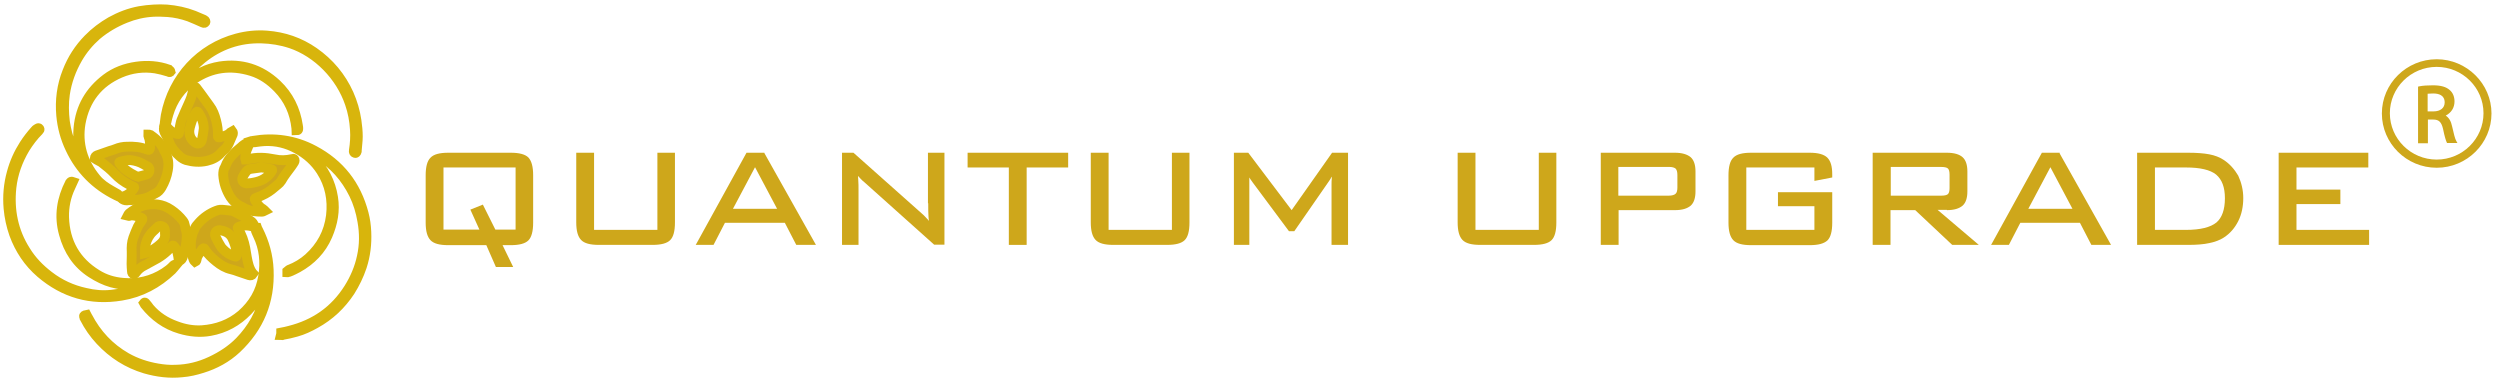 <?xml version="1.0" encoding="UTF-8"?>
<svg xmlns="http://www.w3.org/2000/svg" width="255" height="39" viewBox="0 0 255 39" fill="none">
  <path d="M53.893 16.062C53.567 15.74 52.97 15.579 52.102 15.579H45.725C44.829 15.579 44.232 15.74 43.907 16.089C43.581 16.411 43.418 17.002 43.418 17.888V22.696C43.418 23.583 43.581 24.147 43.907 24.496C44.232 24.845 44.829 25.006 45.725 25.006H49.605L50.582 27.235H52.346L51.261 25.006H52.102C52.97 25.006 53.567 24.845 53.893 24.523C54.218 24.2 54.381 23.583 54.381 22.723V17.862C54.381 17.002 54.218 16.411 53.893 16.062ZM52.59 17.083V23.422H50.528L49.252 20.87L47.977 21.38L48.9 23.422H45.236V17.083H52.59Z" fill="#CEA71B"></path>
  <path d="M67.054 15.579V23.448H60.595V15.579H58.777V22.669C58.777 23.556 58.94 24.12 59.266 24.469C59.591 24.818 60.188 24.979 61.084 24.979H66.565C67.434 24.979 68.031 24.818 68.356 24.496C68.682 24.174 68.845 23.583 68.845 22.696V15.579H67.054Z" fill="#CEA71B"></path>
  <path d="M77.963 15.579H76.144L71.07 24.791L70.961 24.979H72.78L73.946 22.723H80.052L81.219 24.979H83.227L77.99 15.659L77.963 15.579ZM79.265 21.3H74.76L77.013 17.056L79.265 21.3Z" fill="#CEA71B"></path>
  <path d="M94.679 20.735C94.679 21.3 94.679 21.756 94.706 22.078C94.706 22.24 94.733 22.374 94.76 22.535C94.679 22.428 94.597 22.347 94.516 22.267C94.326 22.052 94.163 21.89 94 21.756L87.053 15.579H85.886V24.845V24.979H87.569V19.473C87.569 19.043 87.569 18.667 87.542 18.345C87.542 18.211 87.515 18.076 87.515 17.942C87.65 18.103 87.813 18.265 88.003 18.453C88.085 18.506 88.139 18.56 88.166 18.587L95.249 24.926L95.276 24.953H96.334V15.579H94.651V20.735H94.679Z" fill="#CEA71B"></path>
  <path d="M98.695 17.083H102.901V24.979H104.719V17.083H108.952V15.579H98.695V17.083Z" fill="#CEA71B"></path>
  <path d="M119.535 23.448H113.077V15.579H111.259V22.669C111.259 23.556 111.422 24.12 111.747 24.469C112.073 24.818 112.67 24.979 113.565 24.979H119.047C119.915 24.979 120.512 24.818 120.838 24.496C121.164 24.174 121.326 23.583 121.326 22.696V15.579H119.535V23.448Z" fill="#CEA71B"></path>
  <path d="M131.747 21.434L127.324 15.579H125.858V24.979H127.432V18.694C127.432 18.453 127.432 18.265 127.432 18.103C127.514 18.238 127.595 18.372 127.704 18.506C127.731 18.533 127.758 18.587 127.758 18.587L131.475 23.583H132.018L135.573 18.453C135.654 18.345 135.736 18.211 135.817 18.05L135.844 18.023C135.844 18.05 135.844 18.076 135.844 18.13C135.817 18.426 135.817 18.64 135.817 18.748V24.979H137.5V15.579H135.872L131.747 21.434Z" fill="#CEA71B"></path>
  <path d="M156.957 23.448H150.498V15.579H148.68V22.669C148.68 23.556 148.843 24.12 149.168 24.469C149.494 24.818 150.091 24.979 150.987 24.979H156.468C157.336 24.979 157.933 24.818 158.259 24.496C158.585 24.174 158.747 23.583 158.747 22.696V15.579H156.957V23.448Z" fill="#CEA71B"></path>
  <path d="M170.85 15.579H163.279V24.979H165.097V21.434H170.85C171.583 21.434 172.098 21.273 172.451 20.977C172.777 20.682 172.94 20.198 172.94 19.527V17.485C172.94 16.814 172.777 16.331 172.451 16.035C172.098 15.74 171.556 15.579 170.85 15.579ZM171.094 17.862V19.124C171.094 19.419 171.04 19.661 170.904 19.769C170.796 19.876 170.552 19.957 170.226 19.957H165.07V17.029H170.226H170.307C170.606 17.029 170.796 17.11 170.904 17.19C171.04 17.324 171.094 17.539 171.094 17.862Z" fill="#CEA71B"></path>
  <path d="M184.581 15.579H178.611C177.716 15.579 177.119 15.74 176.793 16.089C176.468 16.411 176.305 17.002 176.305 17.888V22.696C176.305 23.583 176.468 24.147 176.793 24.496C177.119 24.845 177.716 25.006 178.611 25.006H184.581C185.477 25.006 186.047 24.845 186.399 24.523C186.725 24.2 186.888 23.61 186.888 22.723V19.607H181.352V21.031H185.07V23.448H178.123V17.083H185.07V18.453L186.888 18.103V17.781C186.888 16.948 186.725 16.411 186.372 16.062C186.019 15.74 185.45 15.579 184.581 15.579Z" fill="#CEA71B"></path>
  <path d="M198.584 21.434C199.316 21.434 199.832 21.273 200.185 20.977C200.51 20.682 200.673 20.198 200.673 19.527V17.485C200.673 16.814 200.51 16.331 200.185 16.035C199.859 15.74 199.316 15.579 198.584 15.579H191.013V24.979H192.831V21.434H195.354L199.126 24.979H201.84L197.634 21.407H198.584V21.434ZM198.855 19.178C198.855 19.473 198.801 19.688 198.692 19.795C198.584 19.903 198.339 19.957 198.014 19.957H192.858V17.029H198.014C198.339 17.029 198.584 17.083 198.692 17.19C198.801 17.297 198.855 17.512 198.855 17.835V19.178Z" fill="#CEA71B"></path>
  <path d="M210.089 15.579H208.271L203.197 24.791L203.088 24.979H204.906L206.073 22.723H212.152L213.319 24.979H215.327L210.089 15.659V15.579ZM211.392 21.3H206.887L209.14 17.056L211.392 21.3Z" fill="#CEA71B"></path>
  <path d="M226.805 16.304C226.398 16.035 225.91 15.847 225.34 15.74C224.77 15.632 224.037 15.579 223.196 15.579H217.986V24.979H223.196C224.037 24.979 224.77 24.926 225.367 24.791C225.964 24.657 226.425 24.496 226.833 24.227C227.457 23.824 227.945 23.26 228.298 22.562C228.651 21.864 228.813 21.058 228.813 20.198C228.813 19.393 228.624 18.614 228.298 17.915C227.918 17.271 227.43 16.707 226.805 16.304ZM226.941 20.225C226.941 21.38 226.643 22.213 226.073 22.696C225.476 23.18 224.445 23.448 222.979 23.448H219.804V17.083H222.979C224.417 17.083 225.449 17.324 226.046 17.808C226.643 18.318 226.941 19.097 226.941 20.225Z" fill="#CEA71B"></path>
  <path d="M234.241 23.448V20.816H238.718V19.339H234.241V17.083H241.568V15.579H232.423V24.979H241.649V23.448H234.241Z" fill="#CEA71B"></path>
  <path d="M248.542 17.11C245.448 17.11 242.951 14.612 242.951 11.576C242.951 8.514 245.475 6.043 248.542 6.043C251.608 6.043 254.132 8.541 254.132 11.576C254.132 14.612 251.635 17.11 248.542 17.11ZM248.542 6.822C245.909 6.822 243.766 8.944 243.766 11.55C243.766 14.155 245.909 16.277 248.542 16.277C251.174 16.277 253.317 14.155 253.317 11.55C253.317 8.944 251.174 6.822 248.542 6.822Z" fill="#CEA71B"></path>
  <path d="M246.75 8.944C247.13 8.864 247.646 8.837 248.134 8.837C248.921 8.837 249.41 8.971 249.763 9.293C250.034 9.535 250.197 9.911 250.197 10.341C250.197 11.066 249.735 11.576 249.138 11.764V11.791C249.573 11.953 249.844 12.329 249.98 12.919C250.17 13.698 250.305 14.236 250.414 14.45H249.654C249.573 14.289 249.437 13.806 249.274 13.107C249.111 12.329 248.813 12.06 248.134 12.033H247.483V14.45H246.75V8.944ZM247.483 11.496H248.216C249.003 11.496 249.491 11.066 249.491 10.448C249.491 9.723 248.976 9.401 248.189 9.401C247.836 9.401 247.592 9.428 247.456 9.455V11.496H247.483Z" fill="#CEA71B"></path>
  <path d="M250.658 14.585H249.6L249.573 14.531C249.491 14.37 249.356 13.967 249.193 13.161C249.03 12.463 248.786 12.194 248.189 12.194H247.646V14.612H246.642V8.837L246.751 8.81C247.13 8.729 247.646 8.702 248.162 8.702C248.976 8.702 249.518 8.864 249.871 9.186C250.197 9.455 250.36 9.884 250.36 10.341C250.36 10.986 250.034 11.496 249.464 11.791C249.79 12.006 250.007 12.355 250.115 12.893C250.278 13.618 250.414 14.182 250.55 14.397L250.658 14.585ZM249.763 14.316H250.224C250.115 14.021 250.007 13.564 249.871 12.946C249.735 12.382 249.491 12.033 249.138 11.926L249.057 11.899V11.711L249.138 11.657C249.735 11.442 250.115 10.959 250.115 10.368C250.115 9.965 249.98 9.643 249.708 9.401C249.383 9.105 248.894 8.971 248.162 8.971C247.7 8.971 247.239 8.998 246.913 9.052V14.316H247.375V11.899H248.189C248.921 11.926 249.274 12.248 249.437 13.081C249.518 13.51 249.654 14.074 249.763 14.316ZM248.216 11.63H247.348V9.347L247.456 9.32C247.619 9.267 247.89 9.24 248.216 9.24C249.139 9.24 249.654 9.669 249.654 10.421C249.627 11.147 249.057 11.63 248.216 11.63ZM247.619 11.362H248.216C248.921 11.362 249.356 11.012 249.356 10.448C249.356 9.696 248.731 9.535 248.189 9.535C247.917 9.535 247.727 9.562 247.619 9.562V11.362Z" fill="#CEA71B"></path>
  <path d="M7.435 18.56C7.354 18.748 7.273 18.909 7.191 19.07C6.73 20.037 6.513 21.085 6.54 22.159C6.621 24.711 7.734 26.672 9.878 27.988C10.692 28.498 11.587 28.767 12.537 28.847C14.057 28.981 15.468 28.659 16.77 27.826C17.096 27.612 17.394 27.397 17.666 27.101C17.72 27.047 17.801 26.94 17.937 27.047C17.801 27.209 17.666 27.397 17.53 27.531C16.065 28.928 14.355 29.841 12.374 30.163C9.281 30.674 6.54 29.895 4.152 27.853C2.904 26.779 2.008 25.436 1.438 23.878C1.14 23.019 0.95 22.159 0.868 21.246C0.76 20.01 0.868 18.802 1.194 17.62C1.465 16.599 1.9 15.632 2.469 14.746C2.795 14.236 3.175 13.752 3.582 13.295C3.636 13.215 3.745 13.161 3.826 13.107C3.908 13.054 3.962 13.054 4.016 13.134C4.07 13.215 4.016 13.269 3.962 13.322C3.419 13.86 2.958 14.477 2.551 15.122C1.818 16.357 1.33 17.674 1.167 19.124C0.923 21.434 1.357 23.61 2.605 25.57C3.229 26.591 4.043 27.424 4.993 28.149C6.106 29.008 7.354 29.572 8.711 29.868C9.606 30.083 10.502 30.163 11.424 30.056C13.08 29.868 14.654 29.384 16.038 28.417C16.092 28.364 16.173 28.31 16.227 28.283C16.227 28.256 16.2 28.256 16.2 28.229C16.146 28.256 16.092 28.256 16.038 28.31C15.305 28.686 14.491 28.874 13.677 28.981C12.076 29.196 10.665 28.713 9.335 27.853C7.87 26.913 6.974 25.543 6.513 23.851C5.997 22.025 6.296 20.279 7.137 18.64C7.245 18.506 7.273 18.506 7.435 18.56Z" fill="url(#paint0_linear_323_1350)" stroke="#D8B50C" stroke-miterlimit="10"></path>
  <path d="M17.394 7.306C17.313 7.413 17.204 7.333 17.15 7.306C16.716 7.171 16.309 7.064 15.848 6.983C14.599 6.795 13.405 6.957 12.266 7.44C10.013 8.407 8.657 10.153 8.222 12.57C7.87 14.665 8.439 16.572 9.796 18.211C10.23 18.748 10.8 19.124 11.37 19.446C11.56 19.554 11.75 19.661 11.94 19.769C12.076 19.849 12.076 19.849 12.049 20.01C11.994 19.983 11.913 19.957 11.859 19.93C9.742 18.882 8.168 17.297 7.164 15.149C6.648 14.074 6.35 12.946 6.241 11.764C6.106 10.233 6.296 8.729 6.866 7.306C7.354 6.043 8.06 4.942 9.009 3.975C9.688 3.277 10.475 2.686 11.316 2.202C12.239 1.692 13.215 1.316 14.247 1.128C14.708 1.048 15.196 0.994 15.685 0.967C16.119 0.94 16.58 0.94 17.015 0.967C17.964 1.048 18.887 1.236 19.782 1.585C20.108 1.719 20.407 1.853 20.732 1.988C20.759 2.014 20.814 2.014 20.841 2.041C20.949 2.095 20.976 2.202 20.949 2.256C20.895 2.337 20.814 2.364 20.705 2.31C20.217 2.095 19.755 1.88 19.267 1.692C18.561 1.45 17.856 1.289 17.123 1.236C16.635 1.209 16.119 1.182 15.631 1.209C14.654 1.262 13.704 1.477 12.781 1.853C11.723 2.283 10.746 2.847 9.851 3.599C9.091 4.271 8.439 5.05 7.924 5.936C7.273 7.064 6.811 8.3 6.621 9.616C6.486 10.556 6.513 11.469 6.621 12.409C6.757 13.269 6.947 14.101 7.327 14.907C7.788 15.901 8.358 16.814 9.118 17.62C9.172 17.674 9.199 17.754 9.254 17.835C9.335 17.7 9.254 17.647 9.226 17.593C9.009 17.244 8.765 16.922 8.602 16.572C8.06 15.471 7.897 14.289 8.005 13.054C8.195 10.932 9.172 9.293 10.827 8.031C11.75 7.333 12.781 6.957 13.921 6.795C15.034 6.634 16.146 6.715 17.204 7.091C17.259 7.171 17.367 7.171 17.394 7.306Z" fill="#CEA71B" stroke="#D8B50C" stroke-miterlimit="10"></path>
  <path d="M16.797 12.543C16.825 12.275 16.879 12.033 16.906 11.764C17.639 7.924 20.434 4.915 24.151 3.921C25.155 3.653 26.186 3.545 27.218 3.626C28.954 3.76 30.555 4.298 32.021 5.318C33.595 6.419 34.789 7.843 35.576 9.589C35.956 10.448 36.227 11.362 36.363 12.302C36.444 12.839 36.498 13.403 36.498 13.94C36.498 14.424 36.417 14.88 36.39 15.364C36.39 15.39 36.39 15.417 36.39 15.444C36.363 15.552 36.281 15.632 36.227 15.605C36.118 15.579 36.064 15.498 36.091 15.364C36.2 14.665 36.254 13.94 36.2 13.215C36.146 12.302 35.983 11.415 35.684 10.556C34.734 7.736 32.374 5.345 29.66 4.432C28.683 4.109 27.679 3.948 26.648 3.921C24.395 3.868 22.36 4.566 20.596 5.99C19.185 7.145 18.127 8.595 17.53 10.341C17.503 10.421 17.476 10.475 17.503 10.556C17.53 10.529 17.557 10.502 17.557 10.475C17.91 9.75 18.425 9.159 18.968 8.568C19.918 7.548 21.112 6.983 22.442 6.769C24.613 6.446 26.566 7.037 28.222 8.595C29.443 9.75 30.148 11.174 30.393 12.839C30.42 12.946 30.42 13.027 30.42 13.134C30.42 13.242 30.393 13.295 30.257 13.295C30.257 13.215 30.23 13.161 30.23 13.081C30.067 11.496 29.443 10.099 28.33 8.971C27.57 8.192 26.702 7.574 25.644 7.252C23.554 6.607 21.573 6.849 19.755 8.085C18.48 8.971 17.611 10.18 17.177 11.657C17.096 11.899 17.042 12.167 16.987 12.409C16.96 12.463 16.96 12.57 16.797 12.543Z" fill="#CEA71B" stroke="#D8B50C" stroke-miterlimit="10"></path>
  <path d="M28.656 34.165C28.683 34.058 28.683 34.004 28.683 33.923C28.954 33.87 29.253 33.816 29.524 33.736C32.102 33.091 34.138 31.694 35.576 29.411C36.2 28.417 36.661 27.343 36.905 26.188C37.177 24.979 37.177 23.771 36.96 22.562C36.797 21.595 36.526 20.682 36.091 19.796C35.25 18.103 34.056 16.733 32.455 15.793C31.559 15.256 30.583 14.88 29.552 14.638C29.524 14.638 29.497 14.638 29.416 14.638C29.47 14.692 29.497 14.719 29.552 14.719C29.768 14.826 29.986 14.907 30.23 14.988C30.881 15.229 31.397 15.659 31.885 16.116C33.025 17.217 33.73 18.587 33.975 20.145C34.192 21.488 33.947 22.777 33.405 24.039C32.781 25.49 31.722 26.564 30.366 27.316C30.094 27.477 29.823 27.585 29.524 27.719C29.47 27.746 29.416 27.773 29.389 27.773C29.361 27.773 29.334 27.746 29.307 27.746C29.307 27.719 29.307 27.665 29.307 27.638C29.361 27.585 29.443 27.558 29.524 27.504C30.23 27.235 30.908 26.833 31.478 26.322C32.754 25.167 33.541 23.744 33.758 21.998C33.947 20.36 33.649 18.828 32.754 17.432C32.129 16.465 31.288 15.713 30.284 15.176C29.253 14.612 28.168 14.343 26.974 14.397C26.648 14.424 26.349 14.45 26.024 14.504C25.888 14.504 25.779 14.531 25.644 14.531C25.617 14.531 25.562 14.477 25.535 14.424C25.617 14.397 25.698 14.37 25.779 14.37C27.95 13.994 30.067 14.289 32.021 15.337C34.653 16.733 36.336 18.882 37.095 21.783C37.258 22.401 37.34 23.019 37.367 23.663C37.421 24.872 37.285 26.054 36.905 27.209C36.607 28.095 36.2 28.928 35.711 29.707C34.789 31.103 33.622 32.205 32.157 33.01C31.532 33.359 30.908 33.655 30.23 33.843C29.768 33.977 29.28 34.085 28.819 34.165C28.819 34.219 28.737 34.165 28.656 34.165Z" fill="#CEA71B" stroke="#D8B50C" stroke-miterlimit="10"></path>
  <path d="M26.214 23.233C26.241 23.314 26.295 23.368 26.322 23.448C26.973 24.738 27.353 26.107 27.408 27.531C27.543 30.727 26.431 33.386 24.124 35.562C23.12 36.502 21.926 37.147 20.623 37.55C19.945 37.764 19.267 37.926 18.561 37.979C17.286 38.114 16.038 37.953 14.816 37.603C13.025 37.066 11.506 36.099 10.23 34.729C9.579 34.031 9.063 33.279 8.629 32.446C8.629 32.446 8.629 32.446 8.629 32.419C8.521 32.205 8.548 32.178 8.819 32.124C8.846 32.178 8.901 32.231 8.928 32.312C9.85 34.085 11.153 35.481 12.89 36.475C13.894 37.039 14.952 37.388 16.065 37.576C16.662 37.684 17.286 37.738 17.91 37.711C19.185 37.684 20.379 37.388 21.519 36.851C22.605 36.341 23.608 35.696 24.45 34.837C25.725 33.521 26.621 31.963 27.001 30.163C27.218 29.196 27.245 28.229 27.191 27.262C27.191 27.235 27.163 27.209 27.136 27.182C27.109 27.37 27.109 27.558 27.082 27.746C26.973 29.304 26.322 30.593 25.264 31.694C24.206 32.795 22.93 33.494 21.438 33.762C20.406 33.95 19.375 33.843 18.371 33.547C16.906 33.118 15.739 32.258 14.789 31.076C14.762 31.023 14.708 30.969 14.681 30.915C14.762 30.808 14.816 30.862 14.871 30.942C15.006 31.103 15.142 31.265 15.251 31.426C15.983 32.285 16.906 32.876 17.964 33.252C18.805 33.574 19.701 33.736 20.596 33.682C22.116 33.574 23.473 33.091 24.64 32.097C25.834 31.05 26.593 29.76 26.838 28.203C27.082 26.752 26.946 25.328 26.295 23.985C26.241 23.851 26.159 23.717 26.105 23.556C26.078 23.475 26.078 23.368 26.078 23.287C26.186 23.233 26.214 23.233 26.214 23.233Z" fill="#CEA71B" stroke="#D8B50C" stroke-miterlimit="10"></path>
  <path d="M9.661 16.169C9.688 15.981 9.769 15.901 9.905 15.847C10.339 15.686 10.773 15.552 11.207 15.39C11.397 15.337 11.587 15.283 11.777 15.203C12.157 15.041 12.564 14.961 12.971 14.961C13.677 14.934 14.355 14.988 15.006 15.256C15.223 15.337 15.278 15.283 15.305 15.068C15.305 14.665 15.305 14.262 15.142 13.913C15.115 13.86 15.142 13.779 15.142 13.725C15.196 13.725 15.278 13.725 15.332 13.752C15.902 14.155 16.445 14.612 16.716 15.283C16.743 15.364 16.77 15.444 16.825 15.498C17.177 16.089 17.232 16.707 17.123 17.351C17.015 17.996 16.797 18.56 16.472 19.124C16.309 19.393 16.119 19.607 15.82 19.742C15.766 19.769 15.712 19.796 15.658 19.822C14.952 20.306 14.165 20.386 13.351 20.413C13.215 20.413 13.053 20.413 12.917 20.44C12.754 20.44 12.591 20.386 12.456 20.279C12.428 20.252 12.401 20.198 12.374 20.145C12.428 20.118 12.456 20.091 12.51 20.064C12.971 19.93 13.351 19.661 13.622 19.258L13.65 19.231C13.731 19.097 13.704 19.07 13.568 19.017C13.46 18.963 13.324 18.936 13.215 18.855C12.646 18.56 12.13 18.184 11.696 17.727C11.289 17.297 10.827 16.922 10.366 16.572C10.23 16.465 10.04 16.411 9.878 16.304C9.823 16.25 9.742 16.223 9.661 16.169ZM14.111 18.023C14.382 17.942 14.654 17.888 14.925 17.808C15.142 17.754 15.223 17.593 15.251 17.378C15.278 17.19 15.169 17.029 15.006 16.948C14.898 16.895 14.762 16.841 14.654 16.76C14.247 16.519 13.785 16.384 13.324 16.331C12.944 16.304 12.618 16.411 12.266 16.492C12.157 16.519 12.13 16.599 12.211 16.68C12.266 16.76 12.347 16.841 12.401 16.922C12.754 17.324 13.215 17.62 13.677 17.862C13.758 17.942 13.948 17.969 14.111 18.023Z" fill="#CEA71B" stroke="#D8B50C" stroke-miterlimit="10"></path>
  <path d="M25.047 16.277C25.128 16.277 25.21 16.277 25.264 16.25C26.186 16.008 27.082 16.062 28.005 16.25C28.602 16.384 29.199 16.357 29.796 16.223C29.877 16.196 29.959 16.169 30.013 16.25C30.067 16.331 30.067 16.411 30.013 16.519C29.904 16.68 29.823 16.841 29.714 16.975C29.361 17.459 28.982 17.915 28.683 18.453C28.602 18.587 28.466 18.721 28.33 18.828C27.923 19.178 27.516 19.527 27.055 19.769C26.756 19.93 26.458 20.064 26.132 20.172C25.969 20.225 25.942 20.279 26.024 20.44C26.241 20.789 26.458 21.138 26.838 21.326C26.892 21.353 26.919 21.407 27.001 21.488C26.892 21.541 26.811 21.595 26.729 21.595C26.105 21.595 25.508 21.541 24.938 21.246C24.803 21.165 24.667 21.085 24.531 21.031C24.097 20.816 23.771 20.494 23.5 20.091C23.066 19.393 22.822 18.667 22.767 17.835C22.767 17.539 22.794 17.271 22.957 17.029C22.957 17.002 22.984 16.975 22.984 16.975C23.283 16.116 23.961 15.525 24.64 14.961C24.694 14.907 24.748 14.853 24.83 14.8C24.938 14.719 25.047 14.638 25.183 14.612C25.318 14.558 25.427 14.665 25.372 14.8C25.345 14.88 25.291 14.988 25.264 15.068C25.128 15.364 25.02 15.686 25.02 16.035C24.992 16.089 25.02 16.169 25.047 16.277ZM26.648 17.083C26.322 17.136 25.969 17.163 25.644 17.217C25.427 17.244 25.237 17.324 25.101 17.512C24.965 17.7 24.83 17.888 24.748 18.076C24.64 18.318 24.748 18.587 24.992 18.667C25.128 18.721 25.264 18.721 25.4 18.694C25.562 18.694 25.752 18.64 25.915 18.614C26.648 18.479 27.272 18.157 27.706 17.485C27.815 17.324 27.788 17.271 27.625 17.244C27.326 17.163 27.001 17.11 26.648 17.083Z" fill="#CEA71B" stroke="#D8B50C" stroke-miterlimit="10"></path>
  <path d="M25.969 23.019C25.834 23.126 25.752 23.099 25.644 23.072C25.291 22.992 24.965 22.965 24.613 23.045C24.531 23.072 24.45 23.099 24.368 23.126C24.233 23.18 24.206 23.233 24.287 23.368C24.667 23.959 24.884 24.603 25.02 25.302C25.074 25.624 25.128 25.946 25.183 26.269C25.291 26.833 25.399 27.37 25.752 27.853C25.779 27.88 25.779 27.907 25.807 27.934C25.698 28.095 25.562 28.122 25.399 28.068C25.02 27.934 24.667 27.826 24.287 27.692C24.07 27.612 23.853 27.531 23.609 27.477C23.012 27.343 22.523 27.047 22.062 26.672C21.628 26.322 21.193 25.919 20.895 25.436C20.814 25.275 20.732 25.275 20.624 25.436C20.407 25.758 20.108 26.054 20.054 26.483C20.054 26.537 20.027 26.564 19.999 26.618C19.999 26.645 19.972 26.672 19.918 26.698C19.864 26.645 19.782 26.591 19.755 26.51C19.348 25.436 19.348 24.362 19.864 23.314C19.945 23.126 20.081 22.938 20.244 22.777C20.759 22.186 21.383 21.756 22.089 21.488C22.333 21.38 22.577 21.38 22.822 21.407C23.066 21.434 23.337 21.461 23.581 21.488C23.69 21.515 23.799 21.541 23.907 21.595C24.233 21.756 24.558 21.944 24.884 22.105C25.101 22.24 25.318 22.374 25.535 22.508C25.752 22.643 25.861 22.831 25.969 23.019ZM22.415 23.475C22.062 23.475 21.845 23.744 21.953 24.066C21.953 24.12 21.98 24.147 22.008 24.2C22.17 24.523 22.333 24.845 22.523 25.14C22.577 25.248 22.686 25.355 22.767 25.436C23.093 25.785 23.5 26.027 23.961 26.161C24.097 26.215 24.151 26.161 24.151 25.973C24.124 25.355 23.934 24.791 23.663 24.227C23.364 23.717 22.903 23.556 22.415 23.475Z" fill="#CEA71B" stroke="#D8B50C" stroke-miterlimit="10"></path>
  <path d="M13.025 21.998C13.08 21.89 13.107 21.837 13.161 21.783C13.595 21.434 14.057 21.138 14.599 20.977C15.603 20.709 16.553 20.789 17.422 21.38C17.91 21.703 18.317 22.078 18.67 22.535C18.778 22.669 18.833 22.831 18.86 22.992C18.887 23.207 18.941 23.395 18.995 23.583C19.104 24.093 19.023 24.576 18.941 25.087C18.86 25.463 18.751 25.839 18.643 26.215C18.588 26.376 18.507 26.537 18.317 26.591C18.29 26.591 18.263 26.591 18.236 26.591C18.208 26.349 18.181 26.107 18.127 25.893C18.073 25.624 17.964 25.355 17.774 25.14C17.666 25.006 17.611 25.006 17.503 25.14C16.96 25.785 16.282 26.269 15.522 26.645C15.169 26.833 14.844 27.021 14.491 27.209C14.246 27.37 14.029 27.558 13.867 27.8C13.812 27.88 13.758 27.934 13.677 27.988C13.514 27.934 13.46 27.826 13.46 27.692C13.405 27.155 13.405 26.645 13.432 26.107C13.432 25.973 13.432 25.812 13.432 25.678C13.405 25.194 13.432 24.711 13.595 24.254C13.731 23.878 13.894 23.475 14.057 23.126C14.165 22.911 14.301 22.723 14.437 22.535C14.572 22.347 14.572 22.267 14.355 22.186C13.975 22.052 13.622 21.917 13.215 21.998C13.188 22.052 13.134 22.025 13.025 21.998ZM14.789 25.812C14.898 25.785 14.979 25.785 15.034 25.758C15.549 25.543 16.01 25.221 16.417 24.845C16.716 24.576 16.879 24.254 16.825 23.824C16.825 23.717 16.825 23.636 16.825 23.529C16.825 23.314 16.743 23.153 16.526 23.072C16.336 22.992 16.146 23.046 16.01 23.207C15.875 23.341 15.766 23.475 15.63 23.583C15.223 23.959 14.979 24.415 14.844 24.926C14.762 25.194 14.789 25.49 14.789 25.812Z" fill="#CEA71B" stroke="#D8B50C" stroke-miterlimit="10"></path>
  <path d="M16.797 12.758C16.879 12.839 16.96 12.866 17.015 12.946C17.259 13.242 17.557 13.51 17.937 13.618C17.991 13.645 18.046 13.645 18.1 13.671C18.209 13.698 18.263 13.645 18.263 13.537C18.29 13.322 18.317 13.134 18.344 12.919C18.398 12.704 18.426 12.463 18.507 12.248C18.724 11.711 18.968 11.174 19.212 10.636C19.43 10.153 19.647 9.669 19.674 9.105C19.674 8.998 19.728 8.917 19.837 8.89C19.945 8.837 20 8.917 20.054 8.998C20.325 9.347 20.596 9.723 20.868 10.099C21.031 10.314 21.194 10.556 21.356 10.771C21.709 11.227 21.899 11.738 22.035 12.275C22.17 12.785 22.252 13.295 22.225 13.833C22.225 14.021 22.252 14.047 22.442 13.994C22.849 13.886 23.256 13.806 23.554 13.457C23.581 13.43 23.636 13.403 23.69 13.376C23.771 13.483 23.771 13.591 23.744 13.698C23.609 14.021 23.473 14.316 23.337 14.638C23.202 14.934 23.012 15.176 22.74 15.39C22.686 15.444 22.632 15.498 22.577 15.552C22.17 16.035 21.655 16.277 21.085 16.411C20.379 16.572 19.674 16.519 18.995 16.331C18.751 16.25 18.561 16.143 18.344 15.954C17.856 15.525 17.449 15.041 17.232 14.424C17.123 14.101 16.933 13.779 16.77 13.457C16.662 13.242 16.716 13.027 16.797 12.758ZM20.786 13.107C20.786 12.517 20.569 11.979 20.244 11.496C20.135 11.335 20.081 11.362 19.972 11.496C19.945 11.523 19.945 11.55 19.918 11.576C19.647 12.006 19.511 12.49 19.375 12.973C19.321 13.161 19.294 13.376 19.321 13.591C19.375 14.021 19.592 14.37 19.972 14.585C20.244 14.746 20.542 14.585 20.596 14.262C20.678 13.913 20.732 13.51 20.786 13.107Z" fill="#CEA71B" stroke="#D8B50C" stroke-miterlimit="10"></path>
  <defs>
    <linearGradient id="paint0_linear_323_1350" x1="0.869" y1="21.669" x2="17.957" y2="21.669" gradientUnits="userSpaceOnUse">
      <stop stop-color="#CEA71B"></stop>
      <stop offset="0.99" stop-color="#EDD526"></stop>
    </linearGradient>
  </defs>
</svg>
